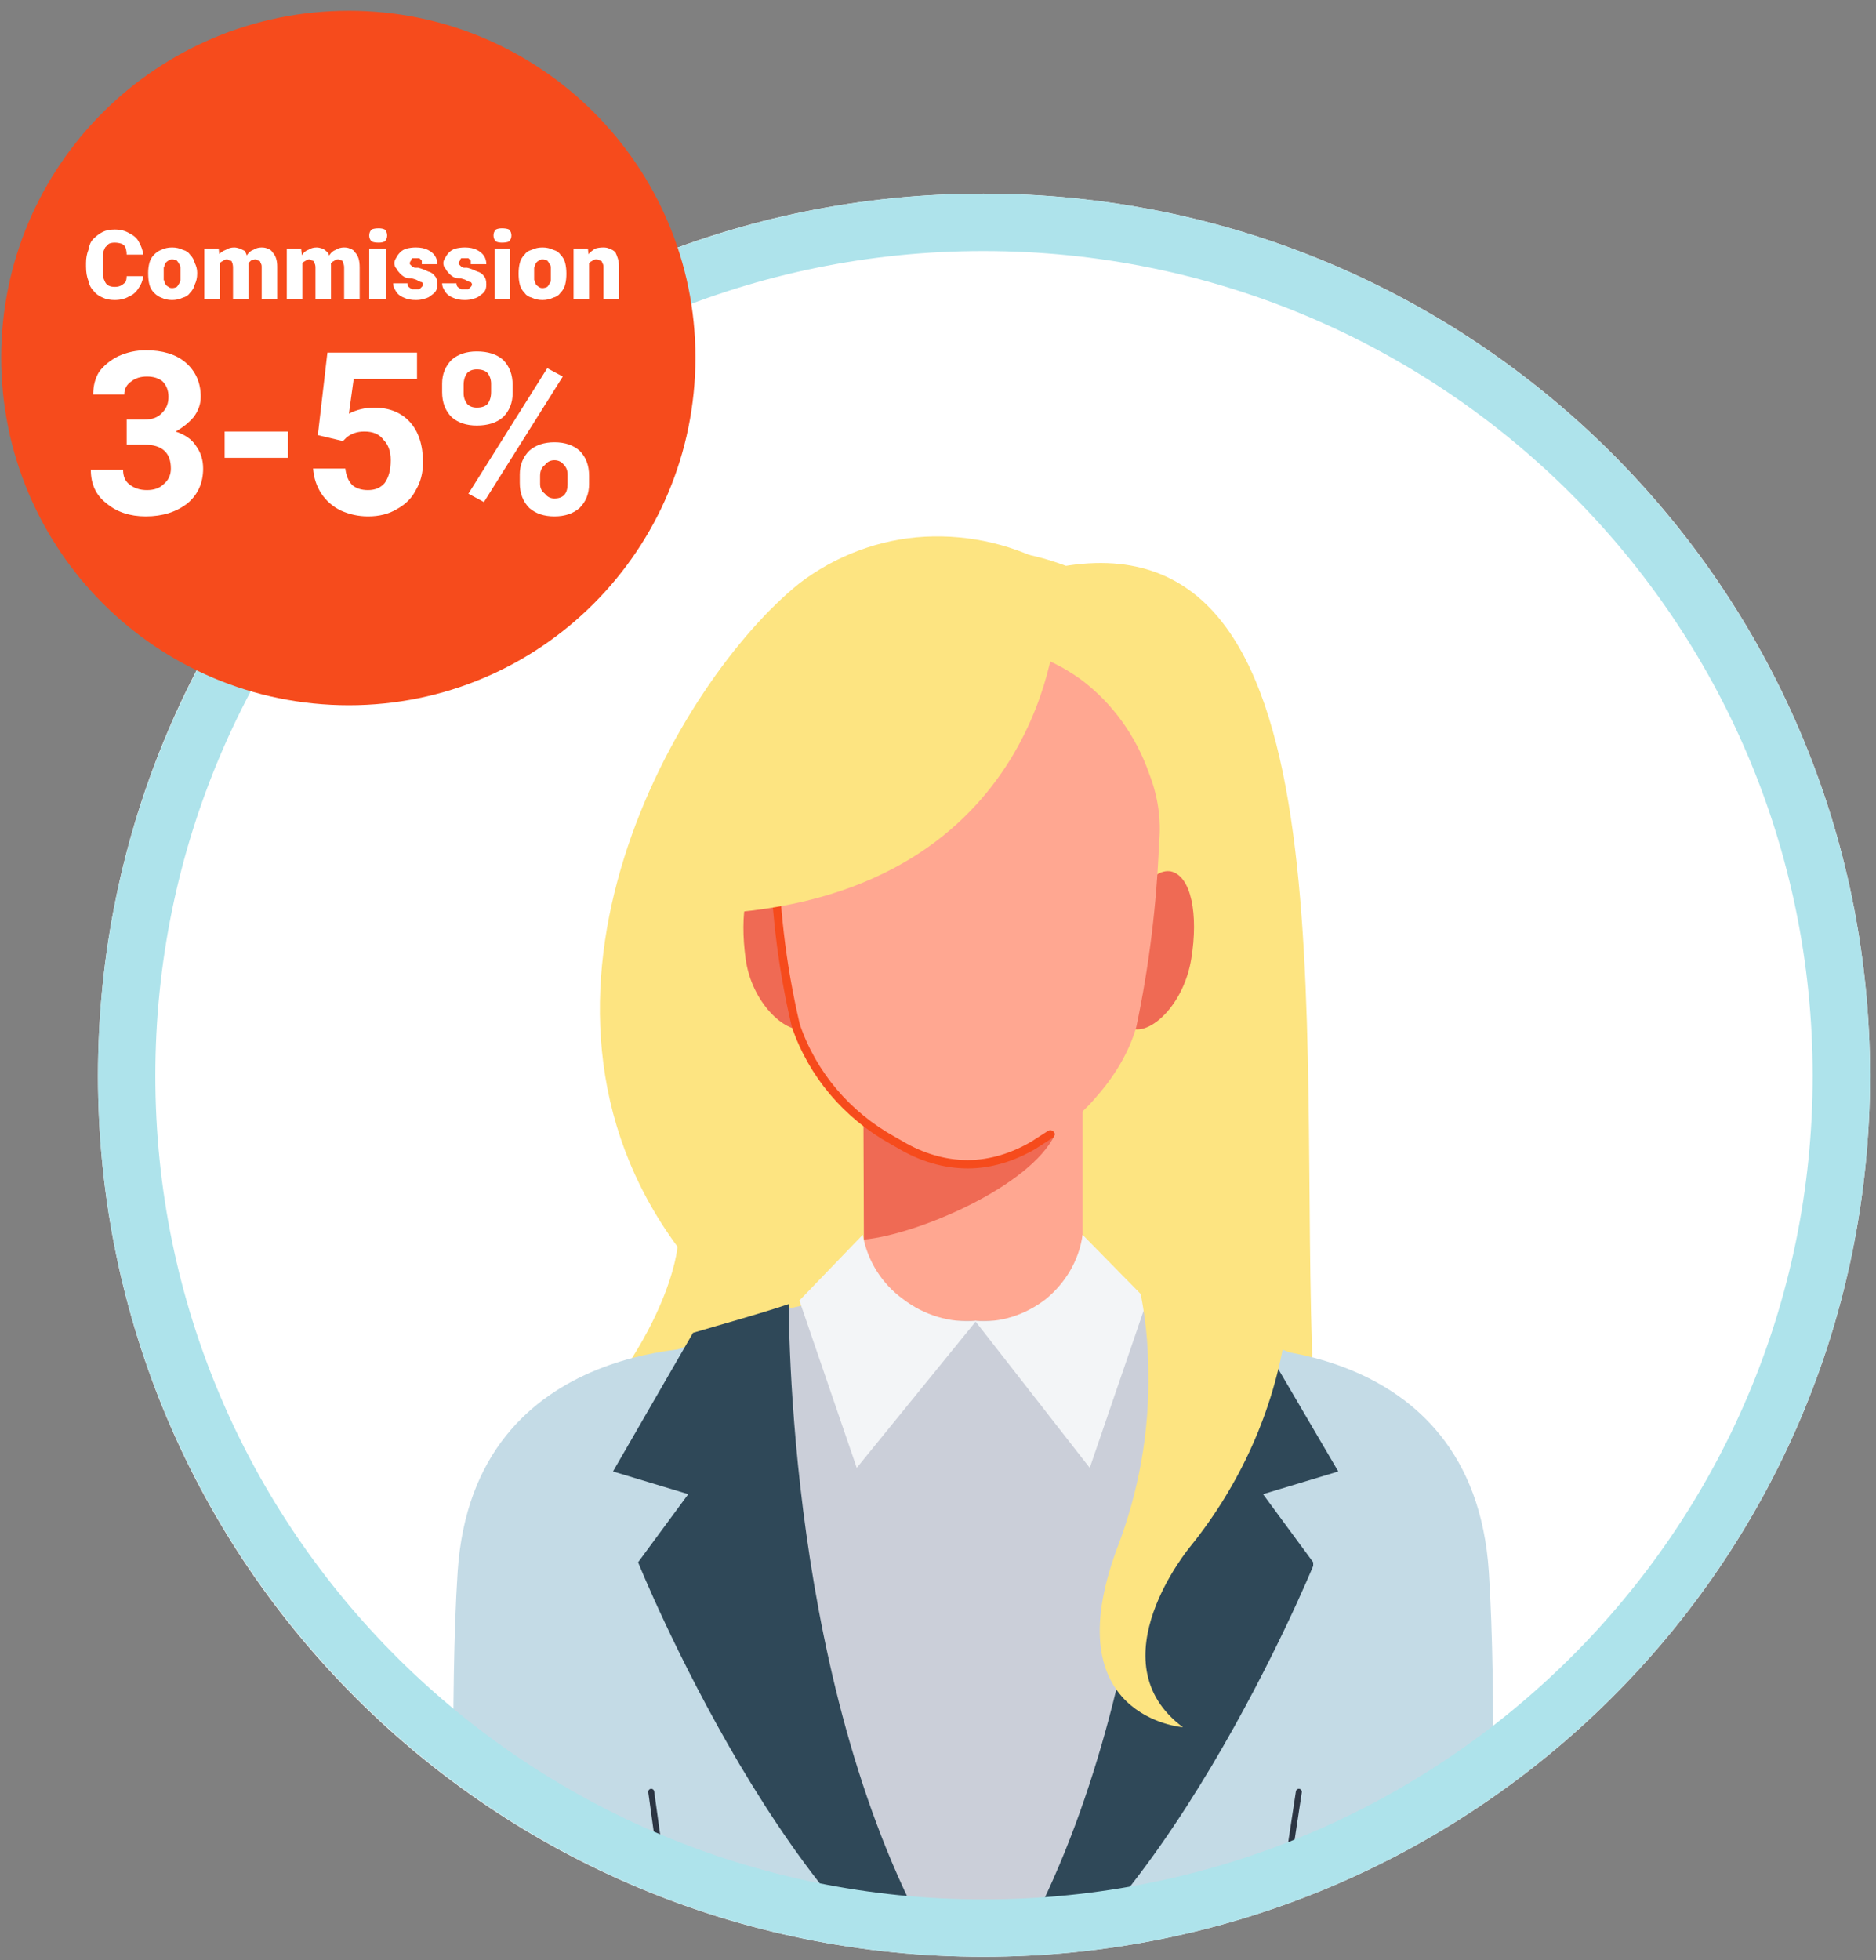 <svg xmlns="http://www.w3.org/2000/svg" viewBox="0 0 157 164" width="157" height="164"><rect x="0" y="0" width="157" height="164" fill="#808080" stroke="none"/><title>graphic-women</title><defs><clipPath id="cp1"><path d="m82.33 17.97c-39.99 0-72.4 32.25-72.4 72.01 0 39.76 32.41 72.01 72.4 72.01 40 0 72.41-32.25 72.41-72.01 0-39.76-32.41-72.01-72.41-72.01z"></path></clipPath><clipPath id="cp2"><path d="m37.95 57.79c0-7.18 5.82-13 13-13h61.02c7.18 0 13 5.82 13 13v134.04c0 7.18-5.82 13-13 13h-61.02c-7.18 0-13-5.82-13-13z"></path></clipPath></defs><style> .s0 { fill: #ffffff } .s1 { fill: #fde481 } .s2 { fill: #c4dbe6 } .s3 { fill: none;stroke: #2c3543;stroke-linecap: round;stroke-linejoin: round;stroke-width: .5 } .s4 { fill: #cbcfd9 } .s5 { fill: #2f4858 } .s6 { fill: #ffa791 } .s7 { fill: #ef6a54 } .s8 { fill: #f3f5f7 } .s9 { fill: none;stroke: #f64b1c;stroke-linecap: round;stroke-linejoin: round;stroke-width: .7 } .s10 { fill: none;stroke: #aee3eb;stroke-width: 4.8 } .s11 { fill: #f64b1c } </style><path fill-rule="evenodd" class="s0" d="m82.3 163.7c-41 0-74.1-32.9-74.1-73.7 0-40.8 33.1-73.8 74.1-73.8 41 0 74.2 33 74.2 73.8 0 40.8-33.2 73.7-74.2 73.7z"></path><g id="Clip-Path" clip-path="url(#cp1)"><g><g id="Clip-Path" clip-path="url(#cp2)"><g><path class="s1" d="m88.3 47.5c-3.3-1.9-7.1-2.8-10.9-2.6-3.8 0.2-7.5 1.6-10.5 3.9-10.1 8.1-25.6 34.6-10.2 55.5 0 0-0.6 7.8-10.7 17.7-8.2 8-3.1 18.8 19.2 21.5 22.4 2.7 45.9 2.3 44.7-27.9-1.3-30.1 3.5-73.1-21.6-68.1z"></path><path class="s2" d="m38.3 131.5c-1.3 20 1.3 65.8 1.3 65.8v0.6c0 1.9 0.8 3.8 2.1 5.1 1.4 1.4 3.2 2.1 5.1 2.1 1.9 0 3.8-0.7 5.1-2.1 1.4-1.3 2.1-3.2 2.1-5.1q0.1-0.3 0-0.6l6.6-60.8v-23.8c0 0-21-1.2-22.3 18.8z"></path><path class="s2" d="m124.6 131.5c1.3 20-1.3 65.8-1.3 65.8q0 0.3 0 0.6c0 1.9-0.8 3.8-2.1 5.1-1.4 1.4-3.2 2.1-5.1 2.1-1.9 0-3.8-0.7-5.1-2.1-1.4-1.3-2.1-3.2-2.1-5.1v-0.6l-6.5-60.8v-23.8c0 0 20.9-1.2 22.2 18.8z"></path><path class="s2" d="m82 106.8c-10.6 0.9-21 3.8-30.9 8.6l-1.1 0.5 10.1 88.9h42.9l11-88.5-2.8-1.7c-9.4-4.4-19.2-7-29.2-7.8z"></path><path class="s3" d="m54.5 149.9l5.3 38.3"></path><path class="s4" d="m82 107.1c-7.7 0.5-15.3 1.9-22.7 4.2 0.5 8.3 15 57.6 22.6 57.6 7.6 0 22.1-49.2 22.5-57.6-7.3-2.3-14.8-3.7-22.4-4.2z"></path><path class="s5" d="m109.9 130.7l-4.2-5.7 6.3-1.9-6.8-11.6q-3.9-1.3-7.9-2.2c0 7.7-1.2 40.3-16.2 60.1 15.7-6.5 28.8-38.4 28.8-38.4z"></path><path class="s5" d="m58 111.5l-6.7 11.6 6.3 1.9-4.2 5.7c0 0 13 32.2 28.8 38.4-15-19.6-16.1-52.2-16.2-60-2.7 0.9-5.3 1.6-8 2.4z"></path><path class="s3" d="m108.7 149.9l-5.8 38.3"></path><path class="s6" d="m90.6 79.5v28.8c-0.4 3.3-4.3 5.8-9.1 5.8-4.8 0-8.8-2.5-9.2-5.8v-28.8z"></path><path class="s7" d="m72.3 103.7c4.4-0.4 13.9-4.4 16-8.8l-1.1-15.4h-15z"></path><path class="s4" d="m72.4 110.5c1 1.5 2.3 2.8 3.8 3.7 1.6 0.9 3.4 1.4 5.2 1.4 1.8 0 3.6-0.5 5.2-1.4 1.6-0.9 2.9-2.2 3.8-3.7z"></path><path class="s8" d="m72.2 103.3l-5.3 5.5 4.8 14 10-12.3c-2.2 0.2-4.4-0.5-6.1-1.8-1.8-1.3-3-3.2-3.4-5.4z"></path><path class="s8" d="m90.6 103.3l5.4 5.5-4.8 14-9.6-12.3c2.1 0.2 4.2-0.5 5.9-1.8 1.6-1.3 2.8-3.2 3.1-5.4z"></path><path class="s1" d="m105.4 91.8c2.5 6.2 3.2 13 2.2 19.6-1 6.6-3.8 12.8-8 18 0 0-8 9.6-0.6 15.1 0 0-10.8-0.8-5.5-15 1.8-4.7 2.7-9.7 2.6-14.7 0-5-1.1-9.9-3.2-14.5-2.4-3.1 12.5-8.5 12.5-8.5z"></path><path class="s1" d="m101.8 65.2c-0.1 5.2-2.3 10.3-6.1 13.9-3.8 3.7-8.9 5.8-14.2 5.7-10.7 0-21.2-7.5-21.2-18.6 0.1-3.4 1.1-6.8 2.8-9.7 1.8-2.9 4.2-5.4 7.1-7.2 3.3-2.2 7.3-3.3 11.3-3.3 2.6-0.1 5.2 0.4 7.6 1.3 2.4 0.9 4.6 2.3 6.5 4.1 1.9 1.7 3.4 3.9 4.5 6.2 1.1 2.4 1.6 5 1.7 7.6z"></path><path class="s1" d="m99.6 66.6c0 2.5-0.5 4.9-1.5 7.1-0.9 2.3-2.3 4.4-4 6.1-1.7 1.7-3.8 3.1-6.1 4.1-2.2 0.9-4.7 1.4-7.1 1.4-2.5 0-4.9-0.5-7.2-1.4-2.2-1-4.3-2.4-6-4.1-1.8-1.7-3.1-3.8-4.1-6.1-0.9-2.2-1.4-4.6-1.4-7.1 0-5 2-9.7 5.5-13.2 3.5-3.5 8.2-5.5 13.2-5.5 4.9 0 9.7 2 13.2 5.5 3.5 3.5 5.5 8.2 5.5 13.2z"></path><path class="s7" d="m68 78.9c0.6 3.7 0.7 6.8-0.8 7.2-1.5 0.3-4.3-2.2-4.8-5.9-0.5-3.7 0-6.9 1.7-7.3 1.7-0.3 3.2 2.4 3.9 6z"></path><path class="s7" d="m94.1 78.9c-0.6 3.7-0.8 6.8 0.8 7.2 1.6 0.3 4.2-2.2 4.8-5.9 0.6-3.7 0-6.9-1.7-7.3-1.7-0.3-3.3 2.4-3.9 6z"></path><path class="s6" d="m65.2 67.8c0.3-3.9 2.2-7.5 5.1-10.1 2.9-2.6 6.7-3.9 10.6-3.8 3.4-0.1 6.7 0.9 9.5 2.9 2.7 2 4.7 4.8 5.8 8 0.7 1.8 1 3.8 0.8 5.7q-0.3 7.8-1.9 15.4c-0.6 2.1-1.8 4.1-3.3 5.8-1.4 1.7-3.3 3.1-5.3 4.1-1.7 1-3.6 1.6-5.5 1.6-2 0-3.9-0.6-5.6-1.6l-0.7-0.4c-3.8-2.1-6.7-5.5-8.1-9.6-1.2-5.1-1.8-10.3-1.8-15.5q0.1-1.2 0.4-2.5z"></path><path class="s9" d="m80.9 53.9c-3.9-0.1-7.7 1.2-10.6 3.8-2.9 2.6-4.8 6.2-5.1 10.1q-0.3 1.3-0.4 2.5c0 5.2 0.6 10.4 1.8 15.5 1.4 4.1 4.3 7.5 8.1 9.6l0.7 0.4c1.7 1 3.6 1.6 5.6 1.6 1.9 0 3.8-0.6 5.5-1.6l1.4-0.9"></path><path class="s1" d="m88.4 52.1c0 0-1 22.4-27.8 24.3 0 0-1.5-18 8.7-24.5 2.9-1.9 6.2-2.8 9.6-2.8 3.4 0 6.7 1.1 9.5 3z"></path></g></g></g></g><path class="s10" d="m154.1 90c0 39.4-32.1 71.3-71.8 71.3-39.6 0-71.7-31.9-71.7-71.3 0-39.4 32.1-71.4 71.7-71.4 39.7 0 71.8 32 71.8 71.4z"></path><path fill-rule="evenodd" class="s11" d="m29.2 59c-16.1 0-29.1-13-29.1-29.1 0-16 13-29 29.1-29 16 0 29 13 29 29 0 16.1-13 29.1-29 29.1z"></path><path class="s0" d="m10.6 23.1h1.4q-0.1 0.6-0.4 1-0.3 0.5-0.8 0.7-0.5 0.3-1.2 0.3-0.6 0-1-0.2-0.5-0.2-0.8-0.6-0.3-0.3-0.4-0.8-0.2-0.5-0.2-1.2v-0.3q0-0.6 0.2-1.1 0.1-0.6 0.4-0.9 0.4-0.4 0.8-0.6 0.4-0.2 1-0.2 0.7 0 1.2 0.3 0.6 0.3 0.8 0.7 0.3 0.5 0.4 1.1h-1.4q0-0.3-0.1-0.6-0.1-0.2-0.3-0.3-0.3-0.1-0.6-0.1-0.3 0-0.5 0.1-0.1 0.1-0.3 0.3-0.1 0.2-0.2 0.5 0 0.3 0 0.8v0.3q0 0.5 0 0.8 0.1 0.3 0.2 0.5 0.1 0.2 0.3 0.3 0.2 0.1 0.5 0.1 0.3 0 0.5-0.1 0.2-0.1 0.4-0.3 0.1-0.2 0.1-0.5zm1.8-0.2v-0.1q0-0.4 0.1-0.8 0.1-0.4 0.4-0.7 0.3-0.3 0.6-0.4 0.4-0.2 0.9-0.2 0.5 0 0.9 0.2 0.4 0.1 0.6 0.4 0.3 0.3 0.4 0.7 0.2 0.4 0.2 0.8v0.1q0 0.5-0.2 0.9-0.1 0.4-0.4 0.7-0.2 0.3-0.6 0.4-0.4 0.2-0.9 0.2-0.5 0-0.9-0.2-0.3-0.1-0.6-0.4-0.3-0.3-0.4-0.7-0.1-0.4-0.1-0.9zm1.3-0.1v0.1q0 0.3 0 0.5 0.1 0.2 0.1 0.3 0.1 0.2 0.3 0.3 0.1 0.1 0.3 0.1 0.2 0 0.4-0.1 0.1-0.1 0.2-0.3 0.1-0.1 0.1-0.3 0-0.2 0-0.5v-0.1q0-0.2 0-0.4 0-0.2-0.1-0.3-0.1-0.2-0.2-0.3-0.2-0.1-0.4-0.1-0.2 0-0.3 0.1-0.2 0.1-0.3 0.3 0 0.1-0.1 0.3 0 0.2 0 0.4zm4.7-1.1v3.3h-1.3v-4.2h1.2zm-0.2 1l-0.3 0.1q0-0.5 0.1-0.9 0.1-0.3 0.3-0.6 0.3-0.3 0.6-0.4 0.3-0.2 0.7-0.2 0.2 0 0.5 0.1 0.2 0.1 0.4 0.2 0.1 0.2 0.2 0.5 0.1 0.3 0.1 0.7v2.8h-1.3v-2.6q0-0.3-0.1-0.5 0-0.1-0.2-0.1-0.1-0.1-0.2-0.1-0.2 0-0.3 0.1-0.2 0.1-0.3 0.2-0.1 0.1-0.1 0.3-0.1 0.2-0.1 0.4zm2.4 0l-0.3 0.1q0-0.5 0.1-0.9 0.1-0.3 0.3-0.6 0.2-0.3 0.5-0.4 0.3-0.2 0.7-0.2 0.3 0 0.5 0.1 0.3 0.1 0.4 0.3 0.2 0.2 0.3 0.5 0.1 0.3 0.1 0.7v2.7h-1.3v-2.7q0-0.2-0.1-0.3 0-0.2-0.2-0.2-0.1-0.1-0.2-0.1-0.2 0-0.4 0.1-0.1 0.1-0.2 0.2-0.1 0.1-0.1 0.3-0.1 0.2-0.1 0.4zm4.7-1v3.3h-1.3v-4.2h1.2zm-0.2 1.1h-0.3q0-0.5 0.1-0.9 0.1-0.3 0.4-0.6 0.2-0.3 0.5-0.4 0.3-0.2 0.7-0.2 0.2 0 0.5 0.1 0.2 0.1 0.4 0.3 0.1 0.1 0.2 0.4 0.1 0.3 0.1 0.7v2.8h-1.3v-2.6q0-0.3-0.1-0.4 0-0.2-0.2-0.2-0.1-0.1-0.2-0.1-0.2 0-0.3 0.1-0.2 0.1-0.3 0.2-0.1 0.2-0.1 0.3-0.1 0.2-0.1 0.5zm2.5 0h-0.4q0-0.5 0.1-0.9 0.1-0.3 0.3-0.6 0.2-0.3 0.5-0.4 0.3-0.2 0.7-0.2 0.3 0 0.5 0.1 0.3 0.1 0.4 0.3 0.2 0.2 0.3 0.5 0.1 0.3 0.1 0.8v2.6h-1.3v-2.6q0-0.3-0.1-0.4 0-0.2-0.1-0.2-0.2-0.1-0.3-0.1-0.2 0-0.3 0.1-0.2 0.1-0.3 0.2-0.1 0.2-0.1 0.3 0 0.2 0 0.5zm4.7-2v4.2h-1.4v-4.2zm-1.4-1.1q0-0.3 0.2-0.5 0.2-0.1 0.6-0.1 0.3 0 0.5 0.1 0.2 0.2 0.2 0.5 0 0.3-0.2 0.5-0.2 0.1-0.5 0.1-0.4 0-0.6-0.1-0.2-0.2-0.2-0.5zm4.5 4.1q0-0.1-0.1-0.2-0.1 0-0.3-0.1-0.1-0.1-0.5-0.2-0.3 0-0.6-0.1-0.2-0.1-0.4-0.3-0.2-0.2-0.3-0.4-0.2-0.2-0.2-0.5 0-0.2 0.2-0.5 0.1-0.2 0.3-0.4 0.2-0.2 0.5-0.3 0.4-0.1 0.8-0.1 0.6 0 1 0.2 0.4 0.2 0.6 0.5 0.2 0.3 0.2 0.7h-1.3q0-0.2 0-0.3-0.1-0.1-0.2-0.2-0.1 0-0.3 0-0.2 0-0.3 0-0.1 0.1-0.1 0.2-0.1 0.1-0.1 0.2 0 0.1 0 0.1 0.1 0.1 0.2 0.2 0 0 0.2 0.1 0.1 0 0.3 0 0.4 0.1 0.8 0.3 0.4 0.1 0.6 0.4 0.2 0.2 0.2 0.7 0 0.3-0.1 0.5-0.1 0.2-0.4 0.4-0.2 0.2-0.6 0.3-0.3 0.1-0.7 0.1-0.6 0-1-0.2-0.5-0.2-0.7-0.6-0.2-0.3-0.2-0.6h1.2q0 0.2 0.1 0.3 0.1 0.1 0.3 0.2 0.1 0 0.3 0 0.2 0 0.3 0 0.1-0.1 0.2-0.2 0.1-0.1 0.1-0.2zm4.1 0q0-0.1-0.1-0.2-0.1 0-0.3-0.1-0.1-0.1-0.5-0.2-0.3 0-0.6-0.1-0.2-0.1-0.4-0.3-0.2-0.2-0.3-0.4-0.2-0.2-0.2-0.5 0-0.2 0.2-0.5 0.1-0.2 0.3-0.4 0.2-0.2 0.5-0.3 0.4-0.1 0.8-0.1 0.6 0 1 0.2 0.4 0.2 0.6 0.5 0.2 0.3 0.2 0.7h-1.3q0-0.2 0-0.3-0.1-0.1-0.2-0.2-0.1 0-0.3 0-0.2 0-0.3 0-0.1 0.1-0.1 0.2-0.1 0.1-0.1 0.2 0 0.1 0 0.1 0.1 0.1 0.2 0.2 0 0 0.2 0.1 0.1 0 0.3 0 0.4 0.1 0.8 0.3 0.4 0.1 0.6 0.4 0.2 0.2 0.2 0.7 0 0.3-0.1 0.5-0.1 0.2-0.4 0.4-0.2 0.2-0.6 0.3-0.3 0.1-0.7 0.1-0.6 0-1-0.2-0.5-0.2-0.7-0.6-0.2-0.3-0.2-0.6h1.2q0 0.2 0.1 0.3 0.1 0.1 0.3 0.2 0.1 0 0.3 0 0.2 0 0.3 0 0.1-0.1 0.2-0.2 0.1-0.1 0.1-0.2zm3.2-3v4.2h-1.3v-4.2zm-1.4-1.1q0-0.3 0.2-0.5 0.2-0.1 0.5-0.1 0.4 0 0.6 0.1 0.2 0.2 0.2 0.5 0 0.3-0.2 0.5-0.2 0.1-0.6 0.1-0.3 0-0.5-0.1-0.2-0.2-0.2-0.5zm2.1 3.2q0-0.5 0.1-0.9 0.1-0.4 0.4-0.7 0.2-0.3 0.6-0.4 0.4-0.2 0.9-0.2 0.5 0 0.9 0.2 0.4 0.1 0.6 0.4 0.3 0.3 0.4 0.7 0.1 0.4 0.1 0.9 0 0.5-0.1 0.9-0.1 0.4-0.4 0.7-0.2 0.3-0.6 0.4-0.4 0.2-0.9 0.2-0.5 0-0.9-0.2-0.4-0.1-0.6-0.4-0.3-0.3-0.4-0.7-0.1-0.4-0.1-0.9zm1.3 0q0 0.3 0 0.5 0.1 0.2 0.1 0.3 0.1 0.2 0.3 0.3 0.1 0.1 0.3 0.1 0.2 0 0.4-0.1 0.1-0.1 0.2-0.3 0.1-0.1 0.1-0.3 0-0.2 0-0.5 0-0.3 0-0.5 0-0.2-0.1-0.3-0.1-0.2-0.2-0.3-0.2-0.1-0.4-0.1-0.2 0-0.3 0.1-0.2 0.1-0.3 0.3 0 0.1-0.1 0.3 0 0.2 0 0.5zm4.6-1.2v3.3h-1.3v-4.2h1.2zm-0.1 1.1h-0.3q0-0.5 0.1-0.9 0.1-0.4 0.3-0.7 0.2-0.2 0.5-0.4 0.3-0.1 0.7-0.1 0.3 0 0.5 0.1 0.3 0.1 0.5 0.3 0.1 0.2 0.2 0.5 0.1 0.3 0.1 0.7v2.7h-1.3v-2.7q0-0.2-0.1-0.3 0-0.2-0.2-0.2-0.1-0.1-0.3-0.1-0.2 0-0.3 0.1-0.2 0.1-0.3 0.2 0 0.2-0.1 0.3 0 0.2 0 0.5z"></path><path id="3-5%" class="s0" aria-label="3-5%" d="m10.6 37.2v-2.1h1.5q1 0 1.5-0.6 0.5-0.5 0.5-1.3 0-0.8-0.5-1.3-0.5-0.4-1.3-0.4-0.8 0-1.3 0.4-0.6 0.4-0.6 1.1h-2.6q0-1.1 0.5-1.9 0.6-0.8 1.6-1.3 1.1-0.5 2.3-0.5 2.1 0 3.3 1 1.3 1.1 1.3 2.9 0 0.9-0.6 1.7-0.6 0.7-1.5 1.2 1.2 0.4 1.7 1.2 0.6 0.8 0.6 1.9 0 1.8-1.3 2.9-1.4 1.1-3.5 1.1-2 0-3.3-1.1-1.3-1-1.3-2.8h2.7q0 0.8 0.5 1.2 0.6 0.5 1.5 0.5 0.9 0 1.4-0.5 0.6-0.5 0.6-1.3 0-2-2.2-2zm13.5-1.1v2.2h-5.3v-2.2zm4.6 0.8l-2.1-0.5 0.8-6.9h7.5v2.2h-5.3l-0.4 2.9q1-0.5 2.1-0.5 1.9 0 3 1.2 1.1 1.2 1.1 3.4 0 1.3-0.6 2.3-0.5 1-1.6 1.6-1 0.6-2.4 0.6-1.2 0-2.3-0.5-1-0.5-1.6-1.4-0.6-0.9-0.7-2.1h2.7q0.1 0.9 0.6 1.4 0.5 0.4 1.3 0.4 0.9 0 1.4-0.6 0.5-0.7 0.5-1.9 0-1.1-0.6-1.7-0.5-0.7-1.6-0.7-0.9 0-1.5 0.5zm8.3-4.1v-0.7q0-1.2 0.8-2 0.8-0.7 2.1-0.7 1.4 0 2.2 0.7 0.8 0.8 0.8 2.1v0.7q0 1.2-0.8 2-0.8 0.7-2.2 0.7-1.3 0-2.1-0.7-0.8-0.8-0.8-2.1zm1.8-0.6v0.7q0 0.5 0.3 0.9 0.3 0.3 0.8 0.3 0.6 0 0.9-0.3 0.3-0.4 0.3-1v-0.7q0-0.5-0.3-0.9-0.3-0.3-0.9-0.3-0.5 0-0.8 0.3-0.3 0.4-0.3 1zm4.7 8.2v-0.7q0-1.2 0.8-2 0.8-0.7 2.1-0.7 1.3 0 2.1 0.7 0.8 0.8 0.8 2.1v0.7q0 1.2-0.8 2-0.8 0.7-2.1 0.7-1.3 0-2.1-0.7-0.8-0.8-0.8-2.1zm1.7-0.6v0.7q0 0.5 0.4 0.8 0.3 0.4 0.8 0.4 1.1 0 1.1-1.2v-0.8q0-0.5-0.3-0.8-0.3-0.4-0.8-0.4-0.5 0-0.8 0.4-0.4 0.3-0.4 0.9zm1.9-8.3l-6.6 10.5-1.3-0.7 6.6-10.5z"></path></svg>